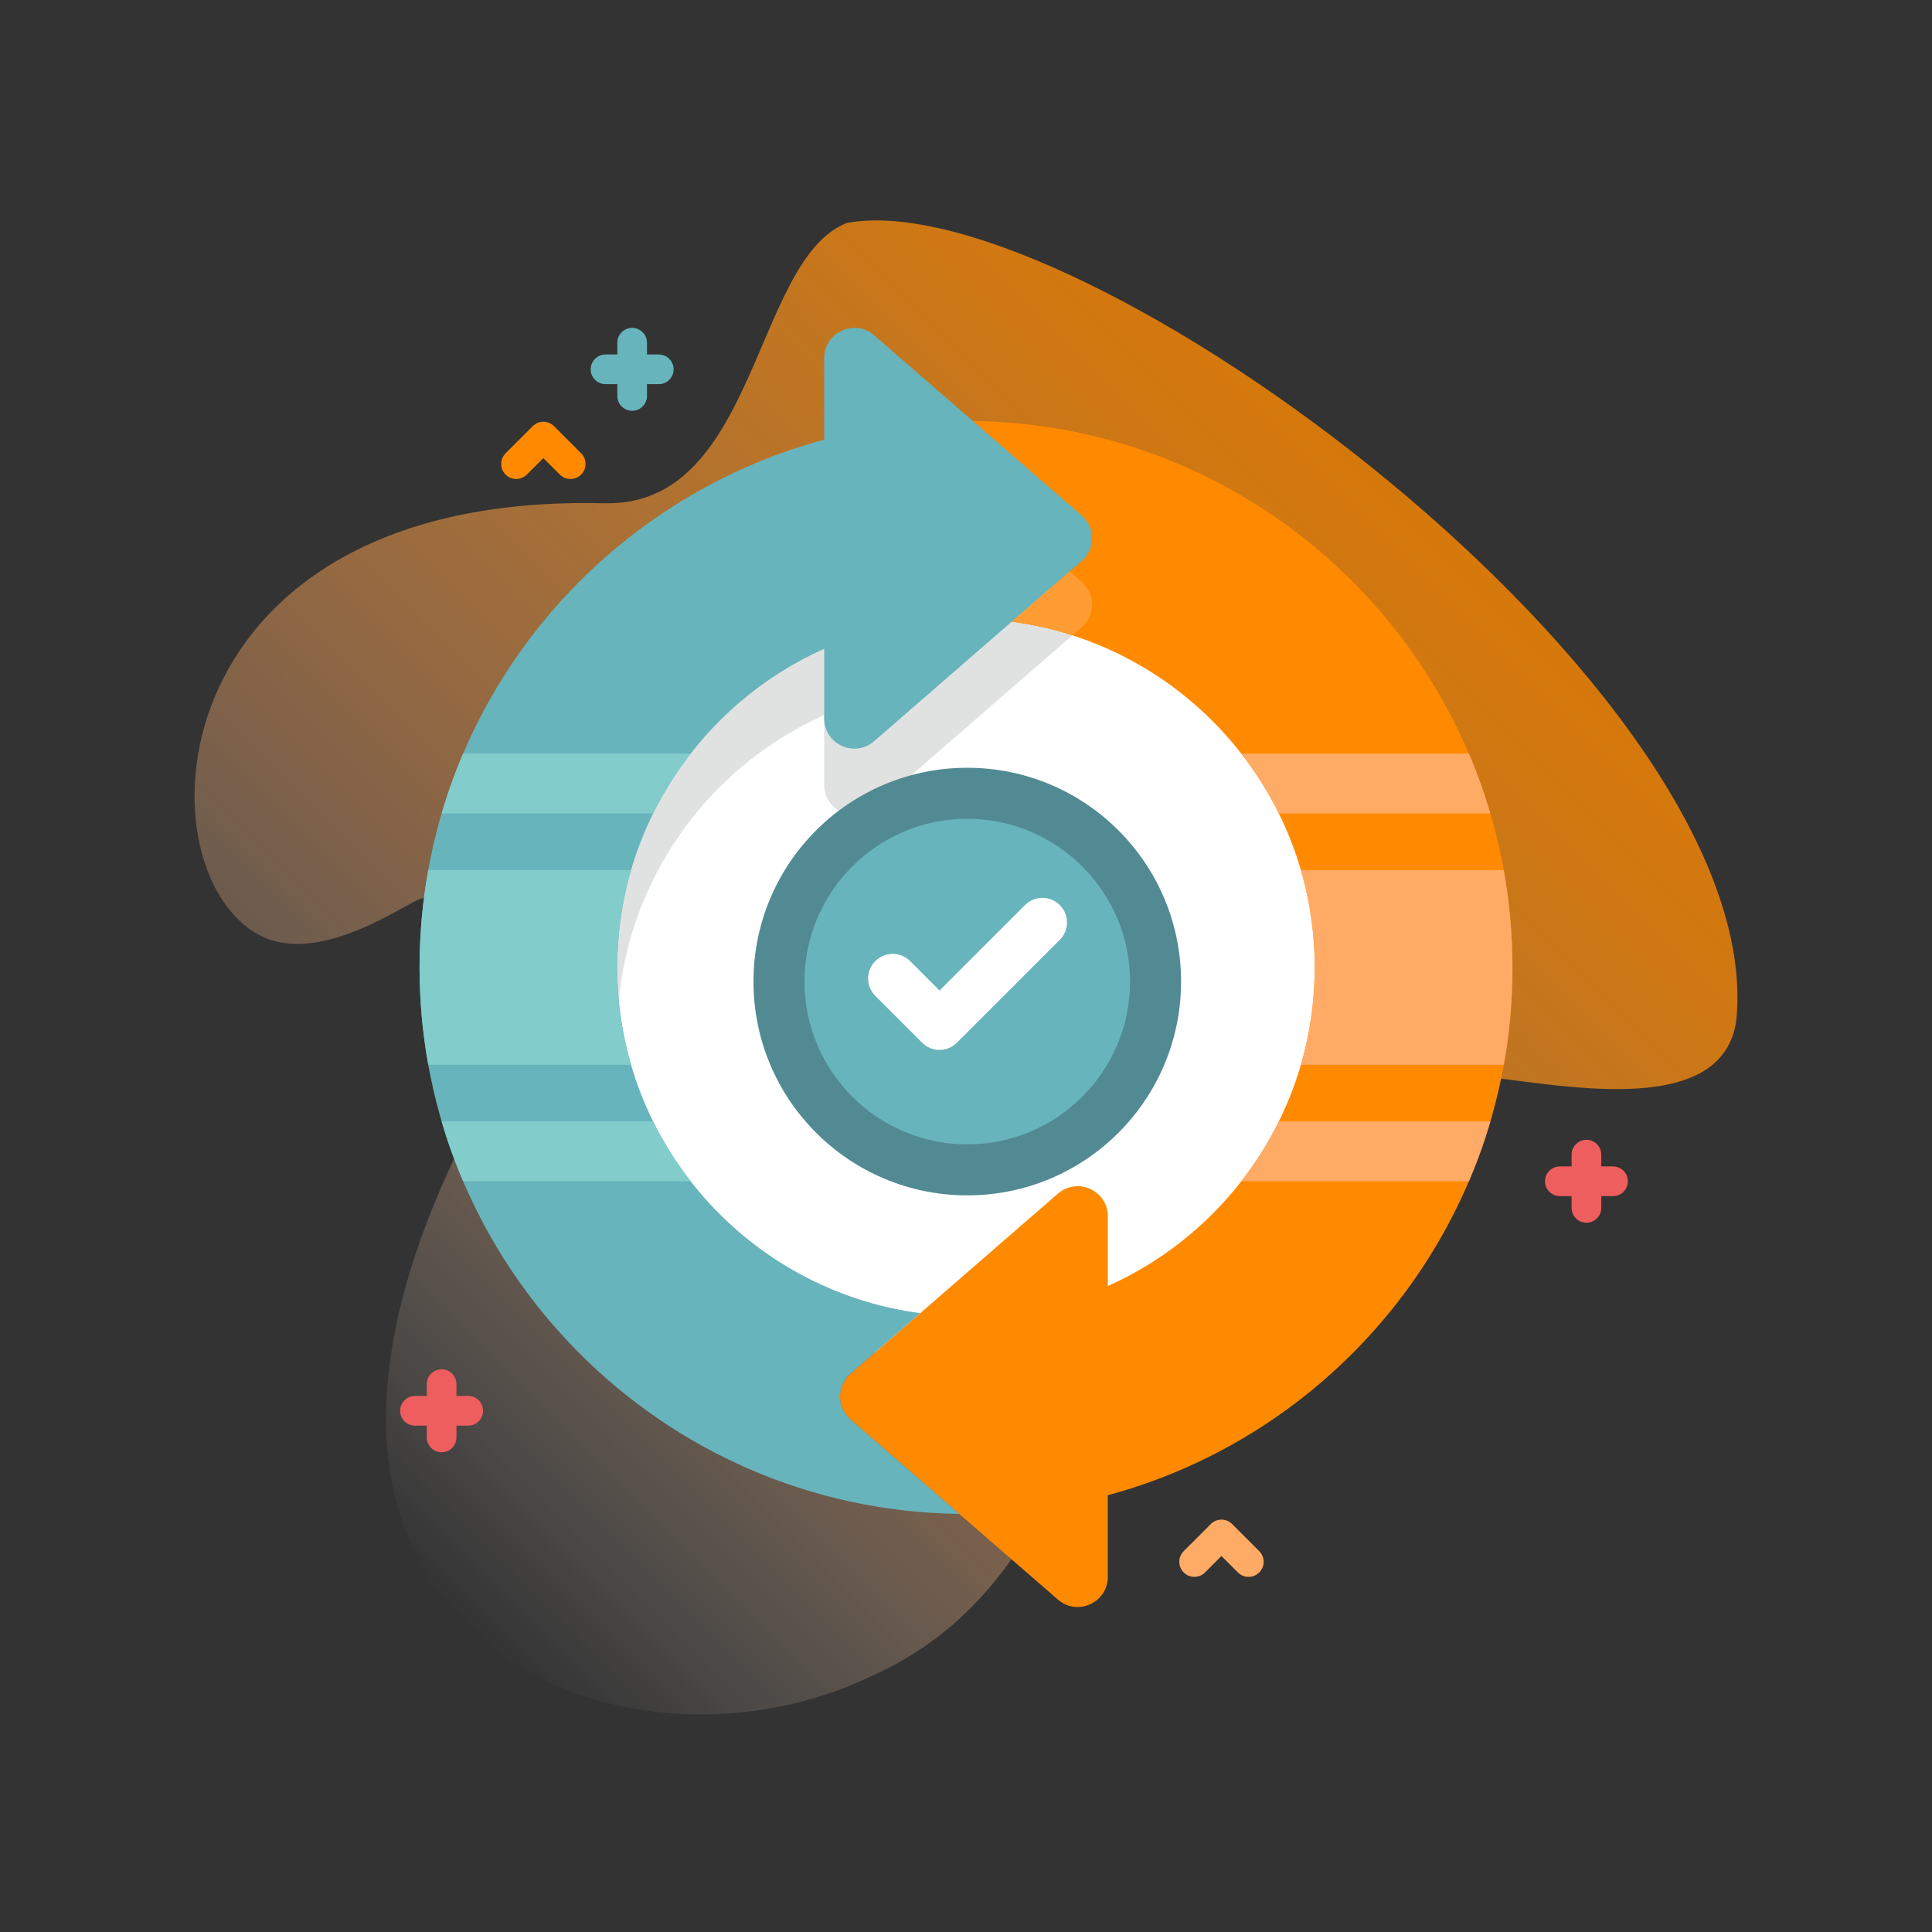 <?xml version="1.0" encoding="UTF-8"?>
<svg id="uuid-9e2cb878-2699-47b8-a245-00e03bd2c50c" data-name="Layer 1" xmlns="http://www.w3.org/2000/svg" xmlns:xlink="http://www.w3.org/1999/xlink" viewBox="0 0 500 500">
  <rect x="0" y="0" width="500" height="500" fill="#333333" stroke="none"/>
  <defs>
    <style>
      .uuid-29ea707d-d288-445b-b293-459379f926ea {
        fill: #ff8a00;
      }

      .uuid-c34bfeef-1ba3-4ecb-9692-cc90707df6f8 {
        fill: #fff;
      }

      .uuid-70d80001-91b1-41b0-a7dc-a560a2893f85 {
        fill: url(#uuid-4e823468-c54d-47b8-893c-93f1246f238f);
      }

      .uuid-dc0d41b5-ed9c-4a90-a0a1-ea42ff706913 {
        fill: #e0e2e2;
      }

      .uuid-4c008fc6-669c-4c93-abd3-e9e28961c09e {
        fill: #ff9c33;
      }

      .uuid-bb693f14-f548-43e4-9b14-c84b8bbd1480 {
        fill: #ffab66;
      }

      .uuid-573a680b-d9bd-4c46-95a7-08e0ef471ad0 {
        fill: #83cccc;
      }

      .uuid-855fc06b-27ed-4604-932f-fee6d056c161 {
        fill: #528a93;
      }

      .uuid-77f66cd0-943d-4ab0-9020-58bd390de2a0 {
        fill: #ef5e5e;
      }

      .uuid-df4a9f17-aad4-458d-8926-9e1621479712 {
        fill: #68b4bc;
      }
    </style>
    <linearGradient id="uuid-4e823468-c54d-47b8-893c-93f1246f238f" x1="86.71" y1="386.97" x2="355.66" y2="118.03" gradientUnits="userSpaceOnUse">
      <stop offset="0" stop-color="#fff" stop-opacity="0"/>
      <stop offset=".05" stop-color="#fff2e7" stop-opacity=".06"/>
      <stop offset=".25" stop-color="#ffbf8a" stop-opacity=".3"/>
      <stop offset=".35" stop-color="#ffab66" stop-opacity=".4"/>
      <stop offset=".45" stop-color="#ffa451" stop-opacity=".48"/>
      <stop offset=".7" stop-color="#ff9625" stop-opacity=".65"/>
      <stop offset=".89" stop-color="#ff8d0a" stop-opacity=".76"/>
      <stop offset="1" stop-color="#ff8a00" stop-opacity=".8"/>
    </linearGradient>
  </defs>
  <path class="uuid-70d80001-91b1-41b0-a7dc-a560a2893f85" d="M156.49,130.23c39.47.99,38.53-63.09,62.67-72.53,59.26-11.05,237.96,120.68,230.25,205.89-3.16,27.08-48.06,16.5-67.11,14.89-45.65-8.03-85.19,7.57-94.86,55.61-7.19,39.91-22.17,82.17-62.07,99.75-33.56,16.16-78.71,13.11-105.76-13.96-37.38-40.78-14.41-100.84,9.92-142.82,5.4-10.03,11.01-21.66,6.99-32.31-3.97-10.53-17.39-15.86-27.98-12.03-4.24,1.53-26.56,17.67-41.86,9.05-31.18-17.57-26.01-114.41,89.8-111.52h0Z"/>
  <circle class="uuid-c34bfeef-1ba3-4ecb-9692-cc90707df6f8" cx="250" cy="250.37" r="102.38"/>
  <path class="uuid-dc0d41b5-ed9c-4a90-a0a1-ea42ff706913" d="M279.92,162.35l-53.71,46.64c-5.05,4.38-12.91.8-12.91-5.89v-18.03c-31.53,14.09-53.56,45.75-53.56,82.46,0,22.87,8.55,43.77,22.61,59.69-21.29-18.76-34.73-46.24-34.73-76.85,0-56.54,45.84-102.38,102.38-102.38,11.11,0,21.8,1.77,31.81,5.04,1.51,3.06.87,6.92-1.9,9.32Z"/>
  <path class="uuid-29ea707d-d288-445b-b293-459379f926ea" d="M391.43,250.37c0,65.29-44.48,120.38-104.73,136.59v21.12c0,6.69-7.86,10.27-12.91,5.89l-53.71-46.64c-3.58-3.1-3.58-8.66,0-11.78l53.71-46.64c5.05-4.38,12.91-.8,12.91,5.89v18.03c31.53-14.08,53.55-45.75,53.55-82.45,0-45.75-34.22-83.67-78.41-89.48l18.07-15.7c3.59-3.11,3.59-8.67,0-11.78l-28.18-24.47c77.19.94,139.69,64.02,139.69,141.43h0Z"/>
  <path class="uuid-bb693f14-f548-43e4-9b14-c84b8bbd1480" d="M385.71,290.23c-1.55,5.3-3.42,10.47-5.56,15.48h-58.9c3.74-4.8,7-9.98,9.72-15.48h54.74Z"/>
  <path class="uuid-bb693f14-f548-43e4-9b14-c84b8bbd1480" d="M385.71,210.51h-54.75c-2.71-5.5-5.97-10.68-9.71-15.48h58.9c2.14,5.01,4,10.19,5.56,15.48Z"/>
  <path class="uuid-bb693f14-f548-43e4-9b14-c84b8bbd1480" d="M391.43,250.37c0,8.59-.77,17.02-2.25,25.19h-52.51c2.33-8,3.58-16.45,3.58-25.19s-1.25-17.2-3.58-25.19h52.5c1.48,8.17,2.25,16.6,2.25,25.19h0Z"/>
  <path class="uuid-df4a9f17-aad4-458d-8926-9e1621479712" d="M279.92,145.19l-53.71,46.64c-5.05,4.38-12.91.8-12.91-5.89v-18.03c-31.53,14.09-53.56,45.75-53.56,82.46,0,45.75,34.22,83.66,78.42,89.47l-18.08,15.7c-3.58,3.11-3.58,8.67,0,11.78l28.18,24.47c-77.18-.94-139.68-64.03-139.68-141.42,0-65.3,44.48-120.39,104.73-136.59v-21.12c0-6.68,7.86-10.27,12.91-5.89l53.71,46.64c3.59,3.1,3.59,8.66,0,11.78h0Z"/>
  <path class="uuid-573a680b-d9bd-4c46-95a7-08e0ef471ad0" d="M178.74,305.71h-58.89c-2.15-5.01-4.01-10.19-5.56-15.48h54.74c2.71,5.5,5.97,10.68,9.71,15.48Z"/>
  <path class="uuid-573a680b-d9bd-4c46-95a7-08e0ef471ad0" d="M178.74,195.03c-3.74,4.8-7,9.98-9.72,15.48h-54.73c1.55-5.3,3.41-10.46,5.55-15.48h58.9Z"/>
  <path class="uuid-573a680b-d9bd-4c46-95a7-08e0ef471ad0" d="M159.74,250.37c0,8.74,1.25,17.2,3.58,25.19h-52.49c-1.48-8.17-2.25-16.6-2.25-25.19s.77-17.02,2.25-25.19h52.5c-2.33,7.99-3.58,16.45-3.58,25.19h0Z"/>
  <path class="uuid-4c008fc6-669c-4c93-abd3-e9e28961c09e" d="M279.92,162.35l-2.38,2.06c-5.05-1.62-10.29-2.81-15.69-3.52l14.97-13.01,3.1,2.69c3.59,3.1,3.59,8.66,0,11.78h0Z"/>
  <circle class="uuid-855fc06b-27ed-4604-932f-fee6d056c161" cx="250.33" cy="254.03" r="55.33"/>
  <path class="uuid-df4a9f17-aad4-458d-8926-9e1621479712" d="M250.33,296.16c-23.23,0-42.13-18.9-42.13-42.13s18.9-42.13,42.13-42.13,42.13,18.9,42.13,42.13-18.9,42.13-42.13,42.13Z"/>
  <path class="uuid-c34bfeef-1ba3-4ecb-9692-cc90707df6f8" d="M243.15,271.71c-1.63,0-3.26-.62-4.5-1.86l-12.12-12.12c-2.49-2.49-2.49-6.52,0-9s6.52-2.49,9,0l7.62,7.62,22.12-22.12c2.49-2.49,6.52-2.49,9,0,2.49,2.49,2.49,6.52,0,9l-26.62,26.62c-1.24,1.24-2.87,1.86-4.5,1.86Z"/>
  <path class="uuid-29ea707d-d288-445b-b293-459379f926ea" d="M147.64,123.96c-1,0-2-.38-2.76-1.14l-4.26-4.26-4.26,4.26c-1.52,1.52-3.99,1.52-5.51,0-1.52-1.52-1.52-3.99,0-5.51l7.02-7.02c1.52-1.52,3.99-1.52,5.51,0l7.02,7.02c1.52,1.52,1.52,3.99,0,5.51-.76.76-1.76,1.14-2.76,1.14Z"/>
  <path class="uuid-bb693f14-f548-43e4-9b14-c84b8bbd1480" d="M323.13,408.09c-1,0-2-.38-2.76-1.14l-4.26-4.26-4.26,4.26c-1.52,1.52-3.99,1.52-5.51,0-1.52-1.52-1.52-3.99,0-5.51l7.02-7.02c1.52-1.52,3.99-1.52,5.51,0l7.02,7.02c1.52,1.52,1.52,3.99,0,5.51-.76.76-1.76,1.14-2.76,1.14Z"/>
  <path class="uuid-77f66cd0-943d-4ab0-9020-58bd390de2a0" d="M417.46,301.87h-3.05v-3.05c0-2.12-1.72-3.84-3.84-3.84s-3.84,1.72-3.84,3.84v3.05h-3.05c-2.12,0-3.84,1.72-3.84,3.84s1.72,3.84,3.84,3.84h3.05v3.05c0,2.12,1.72,3.84,3.84,3.84s3.84-1.72,3.84-3.84v-3.05h3.05c2.12,0,3.84-1.72,3.84-3.84s-1.72-3.84-3.84-3.84Z"/>
  <path class="uuid-77f66cd0-943d-4ab0-9020-58bd390de2a0" d="M121.18,361.27h-3.05v-3.05c0-2.12-1.72-3.84-3.84-3.84s-3.84,1.72-3.84,3.84v3.05h-3.05c-2.12,0-3.84,1.72-3.84,3.84s1.72,3.84,3.84,3.84h3.05v3.05c0,2.12,1.72,3.84,3.84,3.84s3.84-1.72,3.84-3.84v-3.05h3.05c2.12,0,3.84-1.72,3.84-3.84s-1.72-3.84-3.84-3.84Z"/>
  <path class="uuid-df4a9f17-aad4-458d-8926-9e1621479712" d="M170.49,91.74h-3.05v-3.05c0-2.12-1.72-3.84-3.84-3.84s-3.84,1.72-3.84,3.84v3.05h-3.05c-2.12,0-3.84,1.72-3.84,3.84s1.72,3.84,3.84,3.84h3.05v3.05c0,2.12,1.72,3.84,3.84,3.84s3.84-1.72,3.84-3.84v-3.05h3.05c2.12,0,3.84-1.72,3.84-3.84s-1.72-3.84-3.84-3.84Z"/>
</svg>